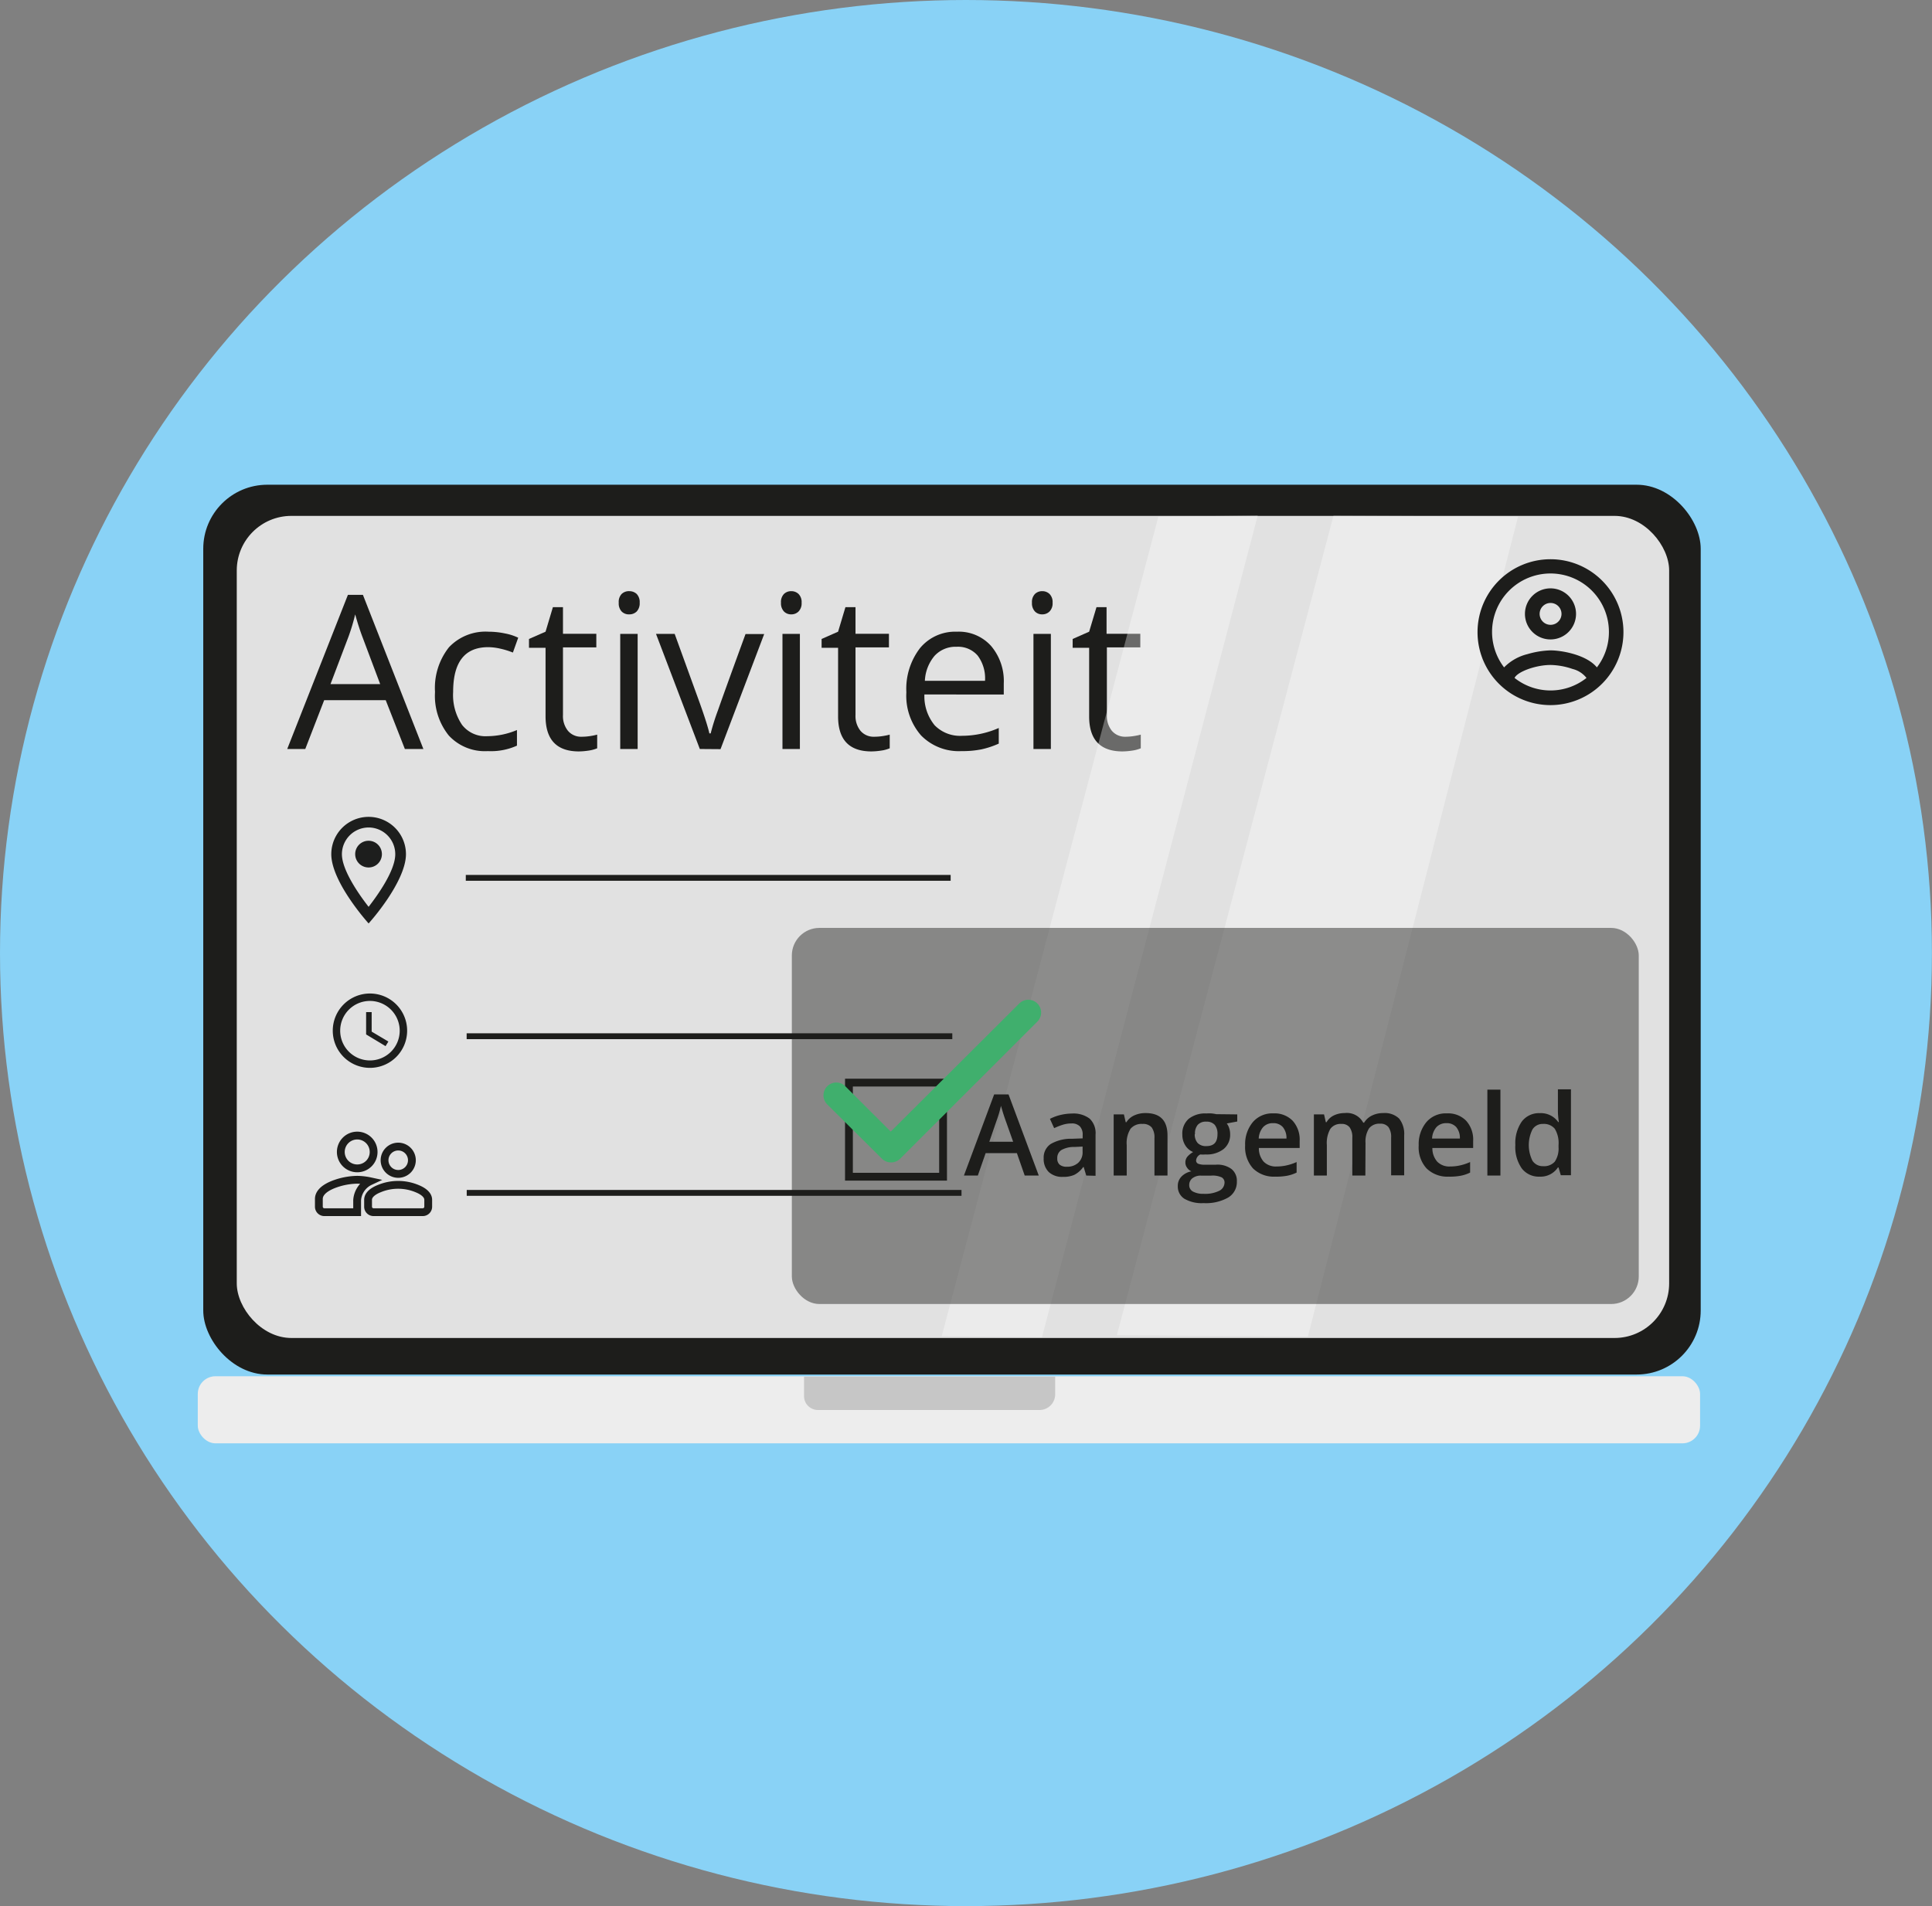 <svg id="Laag_1" data-name="Laag 1" xmlns="http://www.w3.org/2000/svg" viewBox="0 0 247.33 244.07"><rect x="0" y="0" width="247.33" height="244.07" fill="#808080" stroke="none"/><defs><style>.cls-1{fill:#89d2f6;}.cls-10,.cls-2{fill:#1d1d1b;}.cls-3{fill:#f6f6f6;opacity:0.9;}.cls-4,.cls-9{fill:none;stroke:#1d1d1b;stroke-miterlimit:10;}.cls-4{stroke-width:0.75px;}.cls-5{fill:#fff;opacity:0.34;}.cls-6{fill:#1d1e1d;}.cls-7{fill:#ededed;}.cls-8{fill:#c6c6c6;}.cls-10{opacity:0.46;}.cls-11{fill:#40af6d;}</style></defs><ellipse class="cls-1" cx="123.66" cy="122.04" rx="123.66" ry="122.04"/><rect class="cls-2" x="26.02" y="62.07" width="191.7" height="113.94" rx="8.2"/><rect class="cls-3" x="30.31" y="66.06" width="183.37" height="105.27" rx="6.99"/><path class="cls-2" d="M73.85,120.09l-2.45-6.25H63.52l-2.42,6.25H58.79l7.77-19.74h1.92l7.74,19.74Zm-3.16-8.31-2.29-6.09c-.29-.77-.6-1.72-.91-2.84a25.62,25.62,0,0,1-.85,2.84l-2.31,6.09Z" transform="translate(-22.02 -24.18)"/><path class="cls-2" d="M84.47,120.36a6.29,6.29,0,0,1-5-2,8.09,8.09,0,0,1-1.76-5.57,8.39,8.39,0,0,1,1.78-5.72,6.44,6.44,0,0,1,5.08-2,10.29,10.29,0,0,1,2.13.23,6.72,6.72,0,0,1,1.66.54l-.68,1.9a10.26,10.26,0,0,0-1.62-.5,7.08,7.08,0,0,0-1.54-.19c-3,0-4.49,1.91-4.49,5.73A6.84,6.84,0,0,0,81.17,117a3.8,3.8,0,0,0,3.25,1.45,9.9,9.9,0,0,0,3.78-.79v2A8.09,8.09,0,0,1,84.47,120.36Z" transform="translate(-22.02 -24.18)"/><path class="cls-2" d="M96.45,118.52a7.15,7.15,0,0,0,1.15-.09,8,8,0,0,0,.87-.18V120a4.52,4.52,0,0,1-1.07.29,8.72,8.72,0,0,1-1.27.11q-4.27,0-4.27-4.51v-8.76H89.74V106l2.12-.93.94-3.14h1.29v3.41h4.27v1.74H94.09v8.67a3,3,0,0,0,.63,2A2.18,2.18,0,0,0,96.45,118.52Z" transform="translate(-22.02 -24.18)"/><path class="cls-2" d="M101.23,101.36a1.47,1.47,0,0,1,.37-1.12,1.34,1.34,0,0,1,1-.36,1.36,1.36,0,0,1,.93.36,1.5,1.5,0,0,1,.38,1.12,1.52,1.52,0,0,1-.38,1.12,1.32,1.32,0,0,1-.93.37,1.3,1.3,0,0,1-1-.37A1.51,1.51,0,0,1,101.23,101.36Zm2.42,18.73h-2.23V105.35h2.23Z" transform="translate(-22.02 -24.18)"/><path class="cls-2" d="M111.61,120.09,106,105.35h2.39l3.17,8.74c.72,2,1.14,3.37,1.27,4H113a28.66,28.66,0,0,1,.93-2.95q.78-2.24,3.53-9.77h2.39l-5.59,14.74Z" transform="translate(-22.02 -24.18)"/><path class="cls-2" d="M122,101.36a1.47,1.47,0,0,1,.38-1.12,1.3,1.3,0,0,1,.94-.36,1.32,1.32,0,0,1,.93.36,1.47,1.47,0,0,1,.39,1.12,1.48,1.48,0,0,1-.39,1.12,1.29,1.29,0,0,1-.93.37,1.27,1.27,0,0,1-.94-.37A1.52,1.52,0,0,1,122,101.36Zm2.42,18.73h-2.23V105.35h2.23Z" transform="translate(-22.02 -24.18)"/><path class="cls-2" d="M133.91,118.52a7.11,7.11,0,0,0,1.14-.09,8,8,0,0,0,.87-.18V120a4.38,4.38,0,0,1-1.07.29,8.72,8.72,0,0,1-1.27.11q-4.28,0-4.27-4.51v-8.76H127.2V106l2.11-.93.94-3.14h1.29v3.41h4.28v1.74h-4.28v8.67a3,3,0,0,0,.63,2A2.19,2.19,0,0,0,133.91,118.52Z" transform="translate(-22.02 -24.18)"/><path class="cls-2" d="M145.1,120.36a6.76,6.76,0,0,1-5.16-2,7.71,7.71,0,0,1-1.89-5.53,8.55,8.55,0,0,1,1.75-5.66,5.83,5.83,0,0,1,4.72-2.1,5.54,5.54,0,0,1,4.38,1.83,6.94,6.94,0,0,1,1.62,4.8v1.41H140.36a5.85,5.85,0,0,0,1.31,3.94,4.54,4.54,0,0,0,3.51,1.35,11.75,11.75,0,0,0,4.7-1v2a11.26,11.26,0,0,1-2.24.74A12.37,12.37,0,0,1,145.1,120.36ZM144.49,107a3.65,3.65,0,0,0-2.83,1.16,5.32,5.32,0,0,0-1.24,3.2h7.7a4.86,4.86,0,0,0-.94-3.23A3.31,3.31,0,0,0,144.49,107Z" transform="translate(-22.02 -24.18)"/><path class="cls-2" d="M154.13,101.36a1.47,1.47,0,0,1,.38-1.12,1.3,1.3,0,0,1,.94-.36,1.32,1.32,0,0,1,.93.36,1.47,1.47,0,0,1,.39,1.12,1.48,1.48,0,0,1-.39,1.12,1.29,1.29,0,0,1-.93.37,1.27,1.27,0,0,1-.94-.37A1.52,1.52,0,0,1,154.13,101.36Zm2.42,18.73h-2.23V105.35h2.23Z" transform="translate(-22.02 -24.18)"/><path class="cls-2" d="M166.05,118.52a7.11,7.11,0,0,0,1.14-.09,8,8,0,0,0,.87-.18V120a4.38,4.38,0,0,1-1.07.29,8.72,8.72,0,0,1-1.27.11q-4.28,0-4.27-4.51v-8.76h-2.11V106l2.11-.93.94-3.14h1.29v3.41H168v1.74h-4.28v8.67a3,3,0,0,0,.63,2A2.19,2.19,0,0,0,166.05,118.52Z" transform="translate(-22.02 -24.18)"/><line class="cls-4" x1="59.63" y1="112.41" x2="121.7" y2="112.41"/><line class="cls-4" x1="59.74" y1="132.69" x2="121.91" y2="132.69"/><line class="cls-4" x1="59.75" y1="152.75" x2="123.09" y2="152.75"/><polygon class="cls-5" points="133.39 171.23 120.56 171.1 148.29 66.17 161.01 66.02 133.39 171.23"/><polygon class="cls-5" points="167.43 171.15 142.98 170.97 170.71 66.04 194.34 66.14 167.43 171.15"/><path id="Icon" class="cls-2" d="M220.51,114.47a9.34,9.34,0,1,1,9.34-9.34A9.35,9.35,0,0,1,220.51,114.47Zm0-5.14c-1.85,0-4.22.85-4.6,1.66a7.41,7.41,0,0,0,9.21,0,3.25,3.25,0,0,0-1.79-1.15A9.06,9.06,0,0,0,220.51,109.33Zm0-1.87c1.36,0,4.59.53,5.94,2.18a7.39,7.39,0,0,0,1.54-4.51,7.48,7.48,0,1,0-13.42,4.51,6.27,6.27,0,0,1,3-1.7A11.59,11.59,0,0,1,220.51,107.46Zm0-1.4a3.27,3.27,0,1,1,3.27-3.27A3.27,3.27,0,0,1,220.51,106.06Zm0-4.67a1.4,1.4,0,1,0,1.41,1.4A1.4,1.4,0,0,0,220.51,101.39Z" transform="translate(-22.02 -24.18)"/><path id="Icon-2" data-name="Icon" class="cls-6" d="M69.21,142.43h0a31,31,0,0,1-2.39-3.09c-1.1-1.62-2.39-3.93-2.39-5.78a4.78,4.78,0,0,1,9.56,0c0,1.85-1.3,4.16-2.39,5.78A31,31,0,0,1,69.21,142.43Zm0-12.29a3.43,3.43,0,0,0-3.42,3.42c0,2.13,2.39,5.43,3.42,6.74,1-1.3,3.41-4.56,3.41-6.74A3.42,3.42,0,0,0,69.21,130.14Zm0,5.12a1.71,1.71,0,1,1,1.7-1.7A1.7,1.7,0,0,1,69.21,135.26Z" transform="translate(-22.02 -24.18)"/><path id="Icon-3" data-name="Icon" class="cls-6" d="M69.38,160.92a4.76,4.76,0,1,1,4.76-4.76A4.76,4.76,0,0,1,69.38,160.92Zm0-8.57a3.81,3.81,0,1,0,3.81,3.81A3.82,3.82,0,0,0,69.38,152.35Zm2,5.79h0l-2.49-1.5v-2.86h.71v2.5l2.14,1.27Z" transform="translate(-22.02 -24.18)"/><rect class="cls-7" x="25.32" y="176.23" width="192.32" height="8.59" rx="2.26"/><path class="cls-8" d="M126.93,200.46h28.44a1.78,1.78,0,0,1,1.78,1.78v2.49a0,0,0,0,1,0,0H125a0,0,0,0,1,0,0v-2.29A2,2,0,0,1,126.93,200.46Z" transform="translate(260.08 381.01) rotate(180)"/><path id="Icon-4" data-name="Icon" class="cls-9" d="M76.14,179.4h-6.3a.7.7,0,0,1-.7-.7v-.88c0-.71.78-1.18,1.44-1.44a6.29,6.29,0,0,1,4.82,0c.65.26,1.44.73,1.44,1.44v.88A.7.7,0,0,1,76.14,179.4Zm-8.4,0h-4.2a.7.7,0,0,1-.7-.7v-1c0-.5.32-1.23,1.84-1.84a8.87,8.87,0,0,1,3.06-.61,8.45,8.45,0,0,1,1.66.19,2.89,2.89,0,0,0-1.66,2.43ZM73,174.5a1.75,1.75,0,1,1,1.75-1.75A1.75,1.75,0,0,1,73,174.5Zm-5.25-.71a2.1,2.1,0,1,1,2.1-2.09A2.09,2.09,0,0,1,67.74,173.79Z" transform="translate(-22.02 -24.18)"/><rect class="cls-10" x="101.37" y="118.82" width="108.42" height="48.16" rx="3.53"/><rect class="cls-9" x="108.68" y="138.63" width="12.05" height="12.05"/><path class="cls-2" d="M153.2,174.71l-1-2.87h-4l-1,2.87h-1.78l3.87-10.39h1.84L155,174.71Zm-1.48-4.33-1-2.82c-.07-.19-.17-.49-.3-.89l-.26-.89a14,14,0,0,1-.56,1.9l-.93,2.7Z" transform="translate(-22.02 -24.18)"/><path class="cls-2" d="M161.08,174.71l-.33-1.09h-.06a3.18,3.18,0,0,1-1.14,1,3.46,3.46,0,0,1-1.47.26,2.51,2.51,0,0,1-1.8-.62,2.34,2.34,0,0,1-.65-1.76,2.07,2.07,0,0,1,.9-1.83,5.21,5.21,0,0,1,2.74-.67l1.35-.05v-.41a1.54,1.54,0,0,0-.35-1.12,1.41,1.41,0,0,0-1.09-.38,3.69,3.69,0,0,0-1.15.18,9,9,0,0,0-1.06.42l-.54-1.19a6.12,6.12,0,0,1,1.4-.51,6.7,6.7,0,0,1,1.43-.17,3.41,3.41,0,0,1,2.25.65,2.54,2.54,0,0,1,.76,2.05v5.27Zm-2.48-1.13a2.06,2.06,0,0,0,1.46-.51,1.82,1.82,0,0,0,.55-1.42V171l-1,.05a3.31,3.31,0,0,0-1.71.39,1.2,1.2,0,0,0-.53,1.07,1,1,0,0,0,.31.81A1.35,1.35,0,0,0,158.6,173.58Z" transform="translate(-22.02 -24.18)"/><path class="cls-2" d="M171.48,174.71h-1.67V169.9a2.15,2.15,0,0,0-.36-1.36,1.44,1.44,0,0,0-1.16-.44,1.84,1.84,0,0,0-1.54.62,3.42,3.42,0,0,0-.49,2.09v3.9h-1.67v-7.83h1.31l.23,1h.09a2.3,2.3,0,0,1,1-.87,3.42,3.42,0,0,1,1.45-.3c1.87,0,2.81.95,2.81,2.87Z" transform="translate(-22.02 -24.18)"/><path class="cls-2" d="M180.41,166.88v.91l-1.34.25a2.06,2.06,0,0,1,.31.61,2.42,2.42,0,0,1,.12.76,2.34,2.34,0,0,1-.84,1.91,3.51,3.51,0,0,1-2.3.69,4.61,4.61,0,0,1-.68,0,.93.93,0,0,0-.54.78.45.45,0,0,0,.25.4,2.22,2.22,0,0,0,.93.13h1.36a3,3,0,0,1,2,.56,1.93,1.93,0,0,1,.68,1.59,2.31,2.31,0,0,1-1.1,2.05,5.79,5.79,0,0,1-3.17.72,4.4,4.4,0,0,1-2.45-.56,1.84,1.84,0,0,1-.84-1.62,1.69,1.69,0,0,1,.46-1.21,2.36,2.36,0,0,1,1.28-.68,1.23,1.23,0,0,1-.55-.46,1.11,1.11,0,0,1-.22-.66,1.15,1.15,0,0,1,.25-.75,2.82,2.82,0,0,1,.74-.6,2.14,2.14,0,0,1-1-.85,2.54,2.54,0,0,1-.38-1.39,2.5,2.5,0,0,1,.8-2,3.37,3.37,0,0,1,2.29-.7,4.2,4.2,0,0,1,.7,0,5.21,5.21,0,0,1,.55.09Zm-6.15,9.05a.92.92,0,0,0,.48.83,2.74,2.74,0,0,0,1.37.29,4.1,4.1,0,0,0,2-.39,1.19,1.19,0,0,0,.67-1,.75.75,0,0,0-.37-.72,2.8,2.8,0,0,0-1.35-.22h-1.26a1.74,1.74,0,0,0-1.14.34A1.1,1.1,0,0,0,174.26,175.93Zm.71-6.52a1.6,1.6,0,0,0,.38,1.14,1.45,1.45,0,0,0,1.09.39c1,0,1.44-.51,1.44-1.54a1.8,1.8,0,0,0-.35-1.18,1.38,1.38,0,0,0-1.09-.41,1.36,1.36,0,0,0-1.09.41A1.7,1.7,0,0,0,175,169.41Z" transform="translate(-22.02 -24.18)"/><path class="cls-2" d="M185.28,174.85a3.8,3.8,0,0,1-2.86-1.06,4.08,4.08,0,0,1-1-2.94,4.4,4.4,0,0,1,1-3,3.28,3.28,0,0,1,2.63-1.1,3.22,3.22,0,0,1,2.45.94,3.6,3.6,0,0,1,.9,2.59v.9h-5.22a2.56,2.56,0,0,0,.61,1.75,2.16,2.16,0,0,0,1.64.62,5.86,5.86,0,0,0,1.29-.14,6.5,6.5,0,0,0,1.29-.43v1.35a4.88,4.88,0,0,1-1.24.41A7.53,7.53,0,0,1,185.28,174.85ZM185,168a1.67,1.67,0,0,0-1.27.5,2.41,2.41,0,0,0-.57,1.47h3.55a2.17,2.17,0,0,0-.47-1.47A1.59,1.59,0,0,0,185,168Z" transform="translate(-22.02 -24.18)"/><path class="cls-2" d="M196.81,174.71h-1.67v-4.83a2.17,2.17,0,0,0-.34-1.34,1.26,1.26,0,0,0-1.06-.44,1.61,1.61,0,0,0-1.41.63,3.64,3.64,0,0,0-.45,2.08v3.9h-1.66v-7.83h1.3l.23,1h.09a2.15,2.15,0,0,1,.94-.87,3.12,3.12,0,0,1,1.37-.3,2.38,2.38,0,0,1,2.39,1.23h.11a2.4,2.4,0,0,1,1-.91,3.18,3.18,0,0,1,1.44-.32,2.65,2.65,0,0,1,2.05.71,3.17,3.17,0,0,1,.64,2.16v5.1h-1.67v-4.83a2.17,2.17,0,0,0-.34-1.34,1.28,1.28,0,0,0-1.07-.44,1.67,1.67,0,0,0-1.42.6,3.15,3.15,0,0,0-.45,1.86Z" transform="translate(-22.02 -24.18)"/><path class="cls-2" d="M207.5,174.85a3.8,3.8,0,0,1-2.86-1.06,4,4,0,0,1-1-2.94,4.4,4.4,0,0,1,1-3,3.26,3.26,0,0,1,2.62-1.1,3.21,3.21,0,0,1,2.45.94,3.6,3.6,0,0,1,.9,2.59v.9h-5.22a2.57,2.57,0,0,0,.62,1.75,2.15,2.15,0,0,0,1.64.62,5.86,5.86,0,0,0,1.29-.14,6.42,6.42,0,0,0,1.28-.43v1.35a4.68,4.68,0,0,1-1.23.41A7.53,7.53,0,0,1,207.5,174.85Zm-.31-6.85a1.7,1.7,0,0,0-1.27.5,2.41,2.41,0,0,0-.57,1.47h3.56a2.17,2.17,0,0,0-.47-1.47A1.61,1.61,0,0,0,207.19,168Z" transform="translate(-22.02 -24.18)"/><path class="cls-2" d="M214.1,174.71h-1.67v-11h1.67Z" transform="translate(-22.02 -24.18)"/><path class="cls-2" d="M219.12,174.85a2.73,2.73,0,0,1-2.29-1.06,4.76,4.76,0,0,1-.82-3,4.84,4.84,0,0,1,.83-3,2.75,2.75,0,0,1,2.3-1.07,2.72,2.72,0,0,1,2.36,1.14h.08a10,10,0,0,1-.12-1.33v-2.86h1.67v11h-1.3l-.29-1h-.08A2.65,2.65,0,0,1,219.12,174.85Zm.44-1.34a1.83,1.83,0,0,0,1.5-.58,3,3,0,0,0,.48-1.87v-.24a3.53,3.53,0,0,0-.48-2.1,1.81,1.81,0,0,0-1.51-.62,1.52,1.52,0,0,0-1.35.71,4.51,4.51,0,0,0,0,4A1.56,1.56,0,0,0,219.56,173.51Z" transform="translate(-22.02 -24.18)"/><path id="Icon-5" data-name="Icon" class="cls-11" d="M152.49,152.69a1.64,1.64,0,0,1,2.34,2.3l0,0-17.57,17.56a1.67,1.67,0,0,1-2.34,0l-7-6.95a1.64,1.64,0,0,1,2.32-2.32l5.81,5.8Z" transform="translate(-22.02 -24.18)"/></svg>